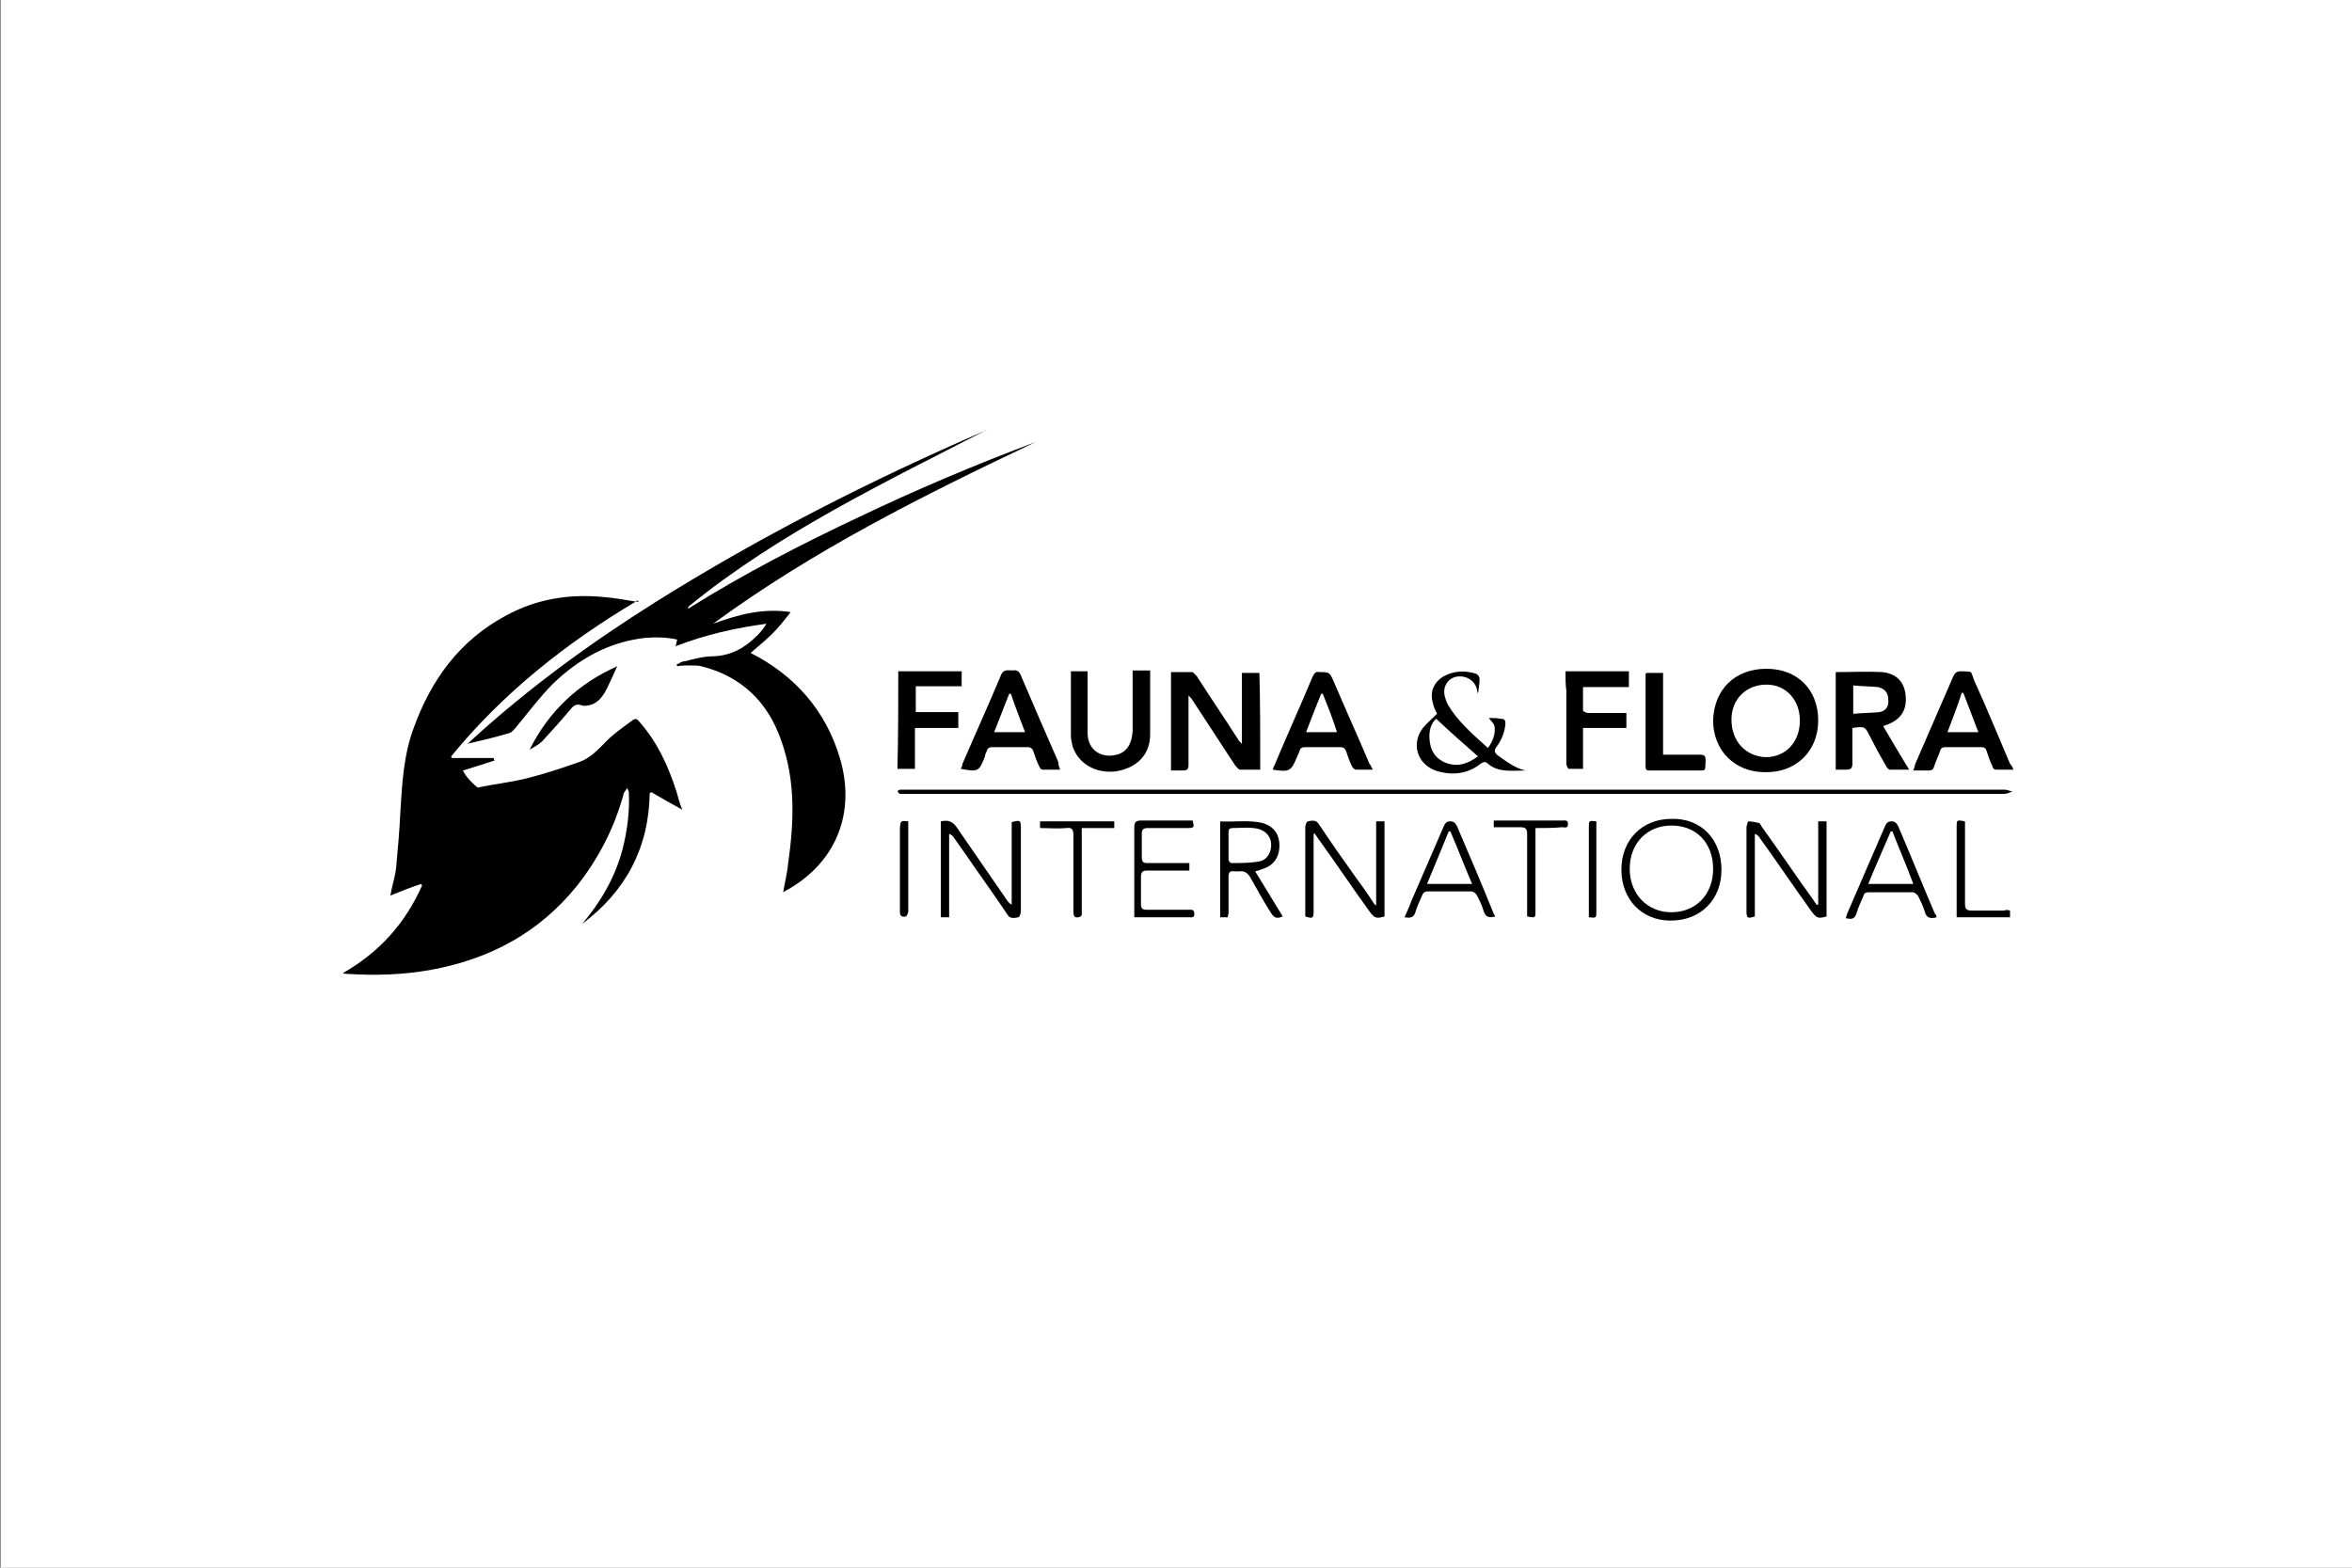 <?xml version="1.0" encoding="utf-8"?>
<!-- Generator: Adobe Illustrator 26.0.3, SVG Export Plug-In . SVG Version: 6.00 Build 0)  -->
<svg version="1.1" id="Layer_1" xmlns="http://www.w3.org/2000/svg" xmlns:xlink="http://www.w3.org/1999/xlink" x="0px" y="0px"
	 viewBox="0 0 282 188" style="enable-background:new 0 0 282 188;" xml:space="preserve">
<rect x="0" y="0" width="282" height="188" fill="#808080" stroke="none"/>
<style type="text/css">
	.st0{fill:#FFFFFF;}
</style>
<g>
	<g>
		<g>
			<g>
				<rect x="0.1" y="0" class="st0" width="282" height="188"/>
			</g>
		</g>
	</g>
	<g>
		<path d="M76.3,72.1c-8.4,5-16,11-22.2,18.6c0,0.1,0,0.1,0.1,0.2c1.7,0,3.3,0,5,0c0,0.1,0,0.2,0.1,0.3c-1.2,0.4-2.5,0.8-3.8,1.2
			c0.4,0.8,1,1.4,1.7,2c0.1,0.1,0.2,0,0.3,0c1.9-0.4,3.9-0.6,5.8-1.1c2-0.5,4.1-1.2,6.1-1.9c1.2-0.4,2.1-1.3,3-2.2
			c1-1.1,2.2-1.9,3.4-2.8c0.4-0.3,0.6-0.2,0.9,0.2c2.1,2.4,3.4,5.2,4.4,8.3c0.2,0.7,0.4,1.5,0.7,2.2c-1.3-0.7-2.5-1.4-3.7-2.1
			c-0.1,0-0.1,0.1-0.2,0.1c-0.1,6.6-2.9,11.8-8.1,15.7c2.2-2.6,3.9-5.5,4.8-8.8c0.6-2.3,0.9-4.6,0.8-6.9c0-0.2-0.1-0.4-0.2-0.6
			c-0.1,0.2-0.3,0.4-0.4,0.6c-1.1,4.1-3,7.8-5.6,11.1c-4.5,5.6-10.4,8.8-17.5,10.1c-3.3,0.6-6.6,0.7-9.9,0.5c-0.2,0-0.4,0-0.7-0.1
			c4.4-2.5,7.5-6,9.5-10.5c0-0.1-0.1-0.1-0.1-0.2c-1.2,0.4-2.5,0.9-3.7,1.4c0.2-1.2,0.6-2.3,0.7-3.4c0.2-2.2,0.4-4.4,0.5-6.6
			c0.2-3.4,0.4-6.9,1.6-10.1c2.1-5.8,5.5-10.5,11.1-13.5c3.7-2,7.6-2.6,11.7-2.2c1.4,0.1,2.8,0.4,4.2,0.6
			C76.3,71.9,76.3,72,76.3,72.1z"/>
		<path d="M85.5,74.8c3-1.1,6-1.9,9.3-1.4c-0.7,0.9-1.4,1.8-2.2,2.6c-0.8,0.8-1.7,1.5-2.6,2.3c5.3,2.7,9,6.9,10.7,12.6
			c1.9,6.4-0.3,12.3-6.1,15.7c-0.2,0.1-0.4,0.2-0.7,0.4c0.2-1.2,0.5-2.3,0.6-3.5c0.7-4.9,0.9-9.8-0.8-14.6c-1.6-4.7-4.8-7.8-9.6-9
			c-0.4-0.1-0.9-0.1-1.4-0.1c-0.5,0-1,0-1.5,0.1c0-0.1,0-0.1-0.1-0.2c0.3-0.1,0.6-0.4,1-0.4c1.2-0.3,2.3-0.6,3.5-0.6
			c2.1-0.1,3.7-1,5.2-2.5c0.4-0.4,0.8-0.9,1.1-1.4c-3.7,0.5-7.3,1.3-10.9,2.7c0.1-0.3,0.1-0.5,0.2-0.8c-1.3-0.3-2.6-0.3-3.9-0.2
			c-4.3,0.5-7.9,2.5-11,5.5c-1.6,1.6-3,3.5-4.5,5.3c-0.2,0.2-0.4,0.5-0.7,0.6c-1.7,0.5-3.3,0.9-5.1,1.3c0.2-0.1,0.4-0.3,0.6-0.5
			c6.8-6.2,14.2-11.6,22-16.5c12.6-7.9,25.8-14.6,39.4-20.5c0.1,0,0.2-0.1,0.4-0.2c-12.4,6.4-25,12.4-35.8,21.2
			c-0.1,0.1-0.1,0.2-0.1,0.3C89.2,68.8,96,65.3,103,62c6.9-3.3,14-6.3,21.2-9C110.7,59.4,97.5,66,85.5,74.8z"/>
		<path d="M174.6,94.7c21.9,0,43.9,0,65.8,0c0.3,0,0.6,0.2,0.9,0.2c-0.3,0.1-0.6,0.3-1,0.3c-43.9,0-87.8,0-131.7,0
			c-0.2,0-0.5,0-0.7,0c-0.1,0-0.2-0.2-0.3-0.3c0.1-0.1,0.2-0.2,0.3-0.2c0.2,0,0.4,0,0.7,0C130.7,94.7,152.7,94.7,174.6,94.7z"/>
		<path d="M151.1,92.3c-0.8,0-1.6,0-2.4,0c-0.2,0-0.4-0.3-0.6-0.5c-1.7-2.6-3.4-5.2-5.1-7.8c-0.1-0.2-0.3-0.4-0.5-0.6
			c0,0.2,0,0.5,0,0.7c0,2.5,0,5,0,7.6c0,0.5-0.1,0.7-0.7,0.7c-0.4,0-0.9,0-1.4,0c0-4,0-7.9,0-11.8c0.9,0,1.7,0,2.5,0
			c0.2,0,0.4,0.3,0.6,0.5c1.6,2.5,3.3,5,4.9,7.5c0.1,0.2,0.3,0.4,0.5,0.6c0-2.8,0-5.7,0-8.5c0.7,0,1.4,0,2.1,0
			C151.1,84.4,151.1,88.3,151.1,92.3z"/>
		<path d="M211.8,80.2c3.7,0,6.2,2.5,6.2,6.2c0,3.7-2.7,6.3-6.4,6.2c-3.6,0-6.2-2.6-6.2-6.2C205.5,82.7,208,80.2,211.8,80.2z
			 M215.8,86.4c0-2.5-1.7-4.3-4-4.3c-2.4,0-4.2,1.7-4.2,4.2c0,2.6,1.7,4.4,4.1,4.5C214.1,90.8,215.8,89,215.8,86.4z"/>
		<path d="M220.1,92.3c0-4,0-7.9,0-11.7c1.9,0,3.8-0.1,5.6,0c1.8,0.2,2.7,1.3,2.8,3c0.1,1.7-0.7,2.8-2.5,3.4c0,0-0.1,0-0.2,0.1
			c1,1.7,2,3.4,3.1,5.2c-0.9,0-1.6,0-2.3,0c-0.2,0-0.4-0.3-0.5-0.5c-0.7-1.2-1.3-2.3-1.9-3.5c-0.6-1.2-0.6-1.2-2.1-1
			c0,0.7,0,1.4,0,2.2c0,0.7,0,1.4,0,2.1c0,0.5-0.2,0.7-0.7,0.7C221,92.3,220.6,92.3,220.1,92.3z M222.2,85.6c1-0.1,2.1-0.1,3.1-0.2
			c0.8-0.1,1.2-0.7,1.1-1.5c0-0.8-0.4-1.3-1.2-1.5c-1-0.1-2-0.1-3-0.2C222.2,83.4,222.2,84.4,222.2,85.6z"/>
		<path d="M241.4,92.3c-0.8,0-1.4,0-2.1,0c-0.2,0-0.4-0.2-0.4-0.4c-0.3-0.6-0.5-1.2-0.7-1.8c-0.1-0.4-0.3-0.5-0.7-0.5
			c-1.4,0-2.8,0-4.2,0c-0.4,0-0.6,0.1-0.7,0.5c-0.2,0.6-0.5,1.2-0.7,1.8c-0.1,0.4-0.3,0.5-0.7,0.5c-0.6,0-1.1,0-1.8,0
			c0.1-0.3,0.2-0.5,0.2-0.7c1.5-3.5,3.1-7.1,4.6-10.6c0.2-0.4,0.4-0.6,0.9-0.6c1.5,0.1,1.1-0.2,1.6,1.1c1.5,3.3,2.9,6.7,4.3,10
			C241.2,91.8,241.3,92,241.4,92.3z M233.5,87.8c1.3,0,2.4,0,3.7,0c-0.6-1.6-1.2-3.1-1.8-4.7c-0.1,0-0.1,0-0.2,0
			C234.7,84.7,234.1,86.2,233.5,87.8z"/>
		<path d="M127.1,92.3c-0.8,0-1.4,0-2.1,0c-0.2,0-0.3-0.2-0.4-0.4c-0.3-0.6-0.5-1.2-0.7-1.8c-0.1-0.3-0.3-0.5-0.7-0.5
			c-1.4,0-2.8,0-4.2,0c-0.4,0-0.6,0.1-0.7,0.5c-0.1,0.2-0.2,0.4-0.2,0.6c-0.7,1.8-0.8,1.9-2.9,1.5c0.1-0.2,0.2-0.4,0.2-0.6
			c1.5-3.5,3.1-7,4.6-10.6c0.3-0.8,0.9-0.6,1.4-0.6c0.5-0.1,0.8,0.1,1,0.6c1.5,3.5,3,7,4.5,10.4C126.9,91.8,127,92,127.1,92.3z
			 M121.2,83.2c-0.1,0-0.1,0-0.2,0c-0.6,1.5-1.2,3.1-1.8,4.6c1.3,0,2.5,0,3.7,0C122.3,86.2,121.7,84.7,121.2,83.2z"/>
		<path d="M164.6,92.3c-0.8,0-1.4,0-2,0c-0.2,0-0.4-0.2-0.5-0.4c-0.3-0.6-0.5-1.2-0.7-1.8c-0.1-0.3-0.3-0.5-0.7-0.5
			c-1.4,0-2.8,0-4.2,0c-0.4,0-0.6,0.1-0.7,0.5c-0.1,0.2-0.2,0.5-0.3,0.7c-0.7,1.7-0.9,1.8-2.9,1.5c0.1-0.2,0.1-0.4,0.2-0.5
			c1.5-3.6,3.1-7.1,4.6-10.7c0.2-0.4,0.4-0.6,0.8-0.5c1.2,0,1.2,0,1.7,1.1c1.4,3.3,2.9,6.6,4.3,9.9C164.4,91.8,164.4,92,164.6,92.3z
			 M158.6,83.2c-0.1,0-0.1,0-0.2,0c-0.6,1.5-1.2,3-1.8,4.6c1.3,0,2.4,0,3.7,0C159.8,86.2,159.2,84.7,158.6,83.2z"/>
		<path d="M128.4,80.5c0.7,0,1.3,0,2,0c0,0.3,0,0.5,0,0.8c0,2.2,0,4.4,0,6.6c0,2,1.6,3.1,3.5,2.6c1.2-0.3,1.8-1.3,1.9-2.8
			c0-2,0-4,0-6c0-0.4,0-0.8,0-1.3c0.7,0,1.3,0,2.1,0c0,0.3,0,0.5,0,0.8c0,2.3,0,4.6,0,6.9c0,2.4-1.6,4-4.1,4.4
			c-2.4,0.3-4.5-0.9-5.2-3c-0.1-0.4-0.2-0.9-0.2-1.3c0-2.5,0-4.9,0-7.4C128.4,80.8,128.4,80.7,128.4,80.5z"/>
		<path d="M178.4,89.7c0.6-0.8,0.9-1.7,0.8-2.5c0-0.4-0.5-0.8-0.7-1.1c0.4,0,0.9,0,1.5,0.1c0.4,0,0.5,0.2,0.5,0.6
			c-0.1,1.1-0.5,2-1.1,2.8c-0.3,0.4-0.2,0.7,0.2,1c1,0.7,2,1.5,3.3,1.8c-1.6,0-3.3,0.3-4.6-0.9c-0.3-0.2-0.5-0.1-0.8,0.1
			c-1.5,1.2-3.3,1.4-5.1,0.9c-2.4-0.7-3.3-3.2-1.8-5.2c0.5-0.6,1.1-1.1,1.7-1.7c-0.2-0.4-0.4-0.8-0.5-1.3c-0.4-1.3,0.1-2.5,1.3-3.2
			c1.3-0.7,2.6-0.7,3.9-0.3c0.2,0.1,0.4,0.4,0.4,0.6c0,0.6-0.1,1.2-0.2,1.8c-0.1-0.3-0.1-0.6-0.2-0.8c-0.4-1-1.5-1.5-2.6-1.2
			c-0.9,0.3-1.4,1.2-1.2,2.2c0.1,0.4,0.2,0.7,0.4,1.1C174.7,86.4,176.5,88,178.4,89.7z M177.2,90.7c-1.7-1.5-3.3-2.9-5-4.5
			c-0.6,0.5-0.9,1.4-0.8,2.5c0.1,1.3,0.7,2.3,2,2.8C174.8,92,176,91.6,177.2,90.7z"/>
		<path d="M187.7,80.5c2.6,0,5.1,0,7.6,0c0,0.6,0,1.2,0,1.9c-1.8,0-3.6,0-5.5,0c0,1,0,1.9,0,2.8c0,0.1,0.4,0.3,0.6,0.3
			c1.3,0,2.6,0,3.9,0c0.2,0,0.5,0,0.7,0c0,0.6,0,1.2,0,1.8c-1.7,0-3.4,0-5.2,0c0,1.7,0,3.3,0,4.9c-0.6,0-1.2,0-1.7,0
			c-0.1,0-0.3-0.4-0.3-0.6c0-2.9,0-5.9,0-8.8C187.7,82.1,187.7,81.3,187.7,80.5z"/>
		<path d="M107.7,80.5c2.5,0,5,0,7.6,0c0,0.6,0,1.2,0,1.8c-1.8,0-3.6,0-5.5,0c0,1.1,0,2,0,3.1c1.7,0,3.4,0,5.1,0c0,0.7,0,1.2,0,1.9
			c-1.7,0-3.4,0-5.2,0c0,1.7,0,3.2,0,4.9c-0.7,0-1.4,0-2.1,0C107.7,88.4,107.7,84.5,107.7,80.5z"/>
		<path d="M218,108.5c0-3.3,0-6.6,0-10c0.3,0,0.6,0,1,0c0,3.8,0,7.6,0,11.4c-1,0.3-1.2,0.2-1.8-0.6c-2.1-2.9-4.1-5.9-6.2-8.8
			c-0.1-0.2-0.3-0.4-0.6-0.5c0,3.3,0,6.6,0,9.9c-0.9,0.3-1,0.2-1-0.7c0-3.3,0-6.7,0-10c0-0.2,0.2-0.7,0.2-0.7c0.4,0,0.9,0.1,1.3,0.2
			c0.1,0,0.2,0.2,0.3,0.4c2.1,2.9,4.1,5.9,6.2,8.8c0.1,0.2,0.3,0.4,0.4,0.6C217.9,108.5,217.9,108.5,218,108.5z"/>
		<path d="M112.8,98.5c0.9-0.2,1.4,0,1.9,0.7c2,2.9,4,5.8,6,8.7c0.1,0.2,0.3,0.4,0.6,0.6c0-3.3,0-6.6,0-9.9c1-0.3,1.1-0.2,1.1,0.6
			c0,3.3,0,6.7,0,10c0,0.3-0.1,0.7-0.3,0.8c-0.5,0.1-1,0.2-1.3-0.3c-1.2-1.8-2.4-3.5-3.6-5.2c-0.9-1.3-1.8-2.6-2.8-4
			c-0.1-0.2-0.3-0.4-0.6-0.5c0,3.3,0,6.6,0,10c-0.4,0-0.7,0-1,0C112.8,106.1,112.8,102.3,112.8,98.5z"/>
		<path d="M157.5,100c0,0.2,0,0.5,0,0.7c0,2.9,0,5.7,0,8.6c0,0.8-0.1,0.9-1,0.6c0-0.2,0-0.4,0-0.6c0-3.3,0-6.7,0-10
			c0-0.3,0.1-0.7,0.3-0.8c0.5-0.1,1-0.2,1.3,0.3c1.4,2.1,2.8,4.1,4.3,6.2c0.8,1.1,1.6,2.2,2.3,3.3c0,0.1,0.1,0.1,0.3,0.3
			c0-3.5,0-6.8,0-10.1c0.4,0,0.7,0,1,0c0,3.8,0,7.6,0,11.4c-1,0.3-1.2,0.2-1.8-0.6c-2.1-2.9-4.1-5.9-6.2-8.8
			c-0.1-0.2-0.3-0.4-0.4-0.6C157.6,100,157.6,100,157.5,100z"/>
		<path d="M199.4,90.5c1.5,0,3,0,4.4,0c0.6,0,0.7,0.2,0.7,0.7c-0.1,1.3,0.2,1.2-1.2,1.2c-1.8,0-3.6,0-5.4,0c-0.4,0-0.6,0-0.6-0.5
			c0-3.7,0-7.4,0-11c0-0.1,0-0.1,0.1-0.2c0.6,0,1.3,0,2,0C199.4,83.8,199.4,87.1,199.4,90.5z"/>
		<path d="M206.4,104.3c0,3.6-2.5,6.1-6.1,6.1c-3.5,0-5.9-2.6-5.9-6.1c0-3.6,2.5-6.1,6-6.1C204,98.1,206.4,100.7,206.4,104.3z
			 M205.4,104.2c0-3.1-2-5.2-5-5.2c-2.9,0-5,2.1-5,5.2c0,3,2.1,5.2,5,5.2C203.3,109.4,205.4,107.3,205.4,104.2z"/>
		<path d="M147.2,110c-0.3,0-0.6,0-0.9,0c0-3.8,0-7.7,0-11.5c1.7,0.1,3.4-0.2,5.1,0.2c1.3,0.4,2,1.3,2,2.7c0,1.4-0.7,2.4-2,2.8
			c-0.3,0.1-0.5,0.2-0.9,0.3c1.1,1.8,2.2,3.6,3.3,5.4c-0.7,0.3-1,0.2-1.4-0.4c-0.9-1.4-1.7-2.9-2.5-4.3c-0.3-0.5-0.7-0.8-1.3-0.7
			c-0.2,0-0.4,0-0.6,0c-0.5-0.1-0.7,0.1-0.7,0.6c0,1.4,0,2.9,0,4.4C147.3,109.6,147.2,109.8,147.2,110z M147.3,101.4
			c0,0.6,0,1.2,0,1.7c0,0.1,0.2,0.4,0.3,0.4c1.2,0,2.3,0,3.4-0.2c1-0.2,1.5-1.2,1.4-2.2c-0.1-1-0.9-1.7-2.1-1.8
			c-0.8-0.1-1.7,0-2.5,0c-0.3,0-0.5,0.1-0.5,0.5C147.3,100.3,147.3,100.9,147.3,101.4z"/>
		<path d="M179.3,109.9c-0.7,0.2-1.2,0.1-1.4-0.6c-0.2-0.7-0.5-1.3-0.8-1.9c-0.1-0.2-0.4-0.5-0.7-0.5c-1.7,0-3.5,0-5.2,0
			c-0.4,0-0.6,0.2-0.7,0.5c-0.3,0.7-0.6,1.3-0.8,2c-0.2,0.7-0.7,0.7-1.3,0.6c0.3-0.7,0.6-1.3,0.8-1.9c1.3-3,2.6-6,3.9-9
			c0.2-0.4,0.3-0.6,0.8-0.6c0.4,0,0.6,0.2,0.8,0.6c1.5,3.5,3,7,4.4,10.5C179.2,109.7,179.2,109.8,179.3,109.9z M171.1,106
			c1.9,0,3.6,0,5.4,0c-0.9-2.1-1.7-4.2-2.6-6.3c-0.1,0-0.1,0-0.2,0C172.9,101.7,172,103.8,171.1,106z"/>
		<path d="M232.2,110c-0.7,0.2-1.2,0.1-1.4-0.6c-0.2-0.7-0.5-1.3-0.8-1.9c-0.1-0.2-0.4-0.5-0.7-0.5c-1.7,0-3.5,0-5.2,0
			c-0.4,0-0.6,0.1-0.7,0.5c-0.3,0.7-0.6,1.3-0.8,2c-0.2,0.7-0.6,0.8-1.3,0.6c0.1-0.2,0.1-0.4,0.2-0.6c1.5-3.5,3-6.9,4.5-10.4
			c0.2-0.4,0.3-0.6,0.8-0.6c0.4,0,0.6,0.2,0.8,0.6c1.5,3.5,2.9,7,4.4,10.5C232.1,109.6,232.1,109.7,232.2,110z M226.9,99.7
			c-0.1,0-0.1,0-0.2,0c-0.9,2.1-1.8,4.1-2.7,6.3c1.9,0,3.6,0,5.4,0C228.6,103.8,227.7,101.8,226.9,99.7z"/>
		<path d="M136,110c0-0.2,0-0.4,0-0.6c0-3.4,0-6.8,0-10.2c0-0.6,0.2-0.8,0.8-0.8c1.9,0,3.8,0,5.6,0c0.2,0,0.4,0,0.6,0
			c0.2,0.8,0.2,0.9-0.6,0.9c-1.6,0-3.2,0-4.8,0c-0.5,0-0.7,0.2-0.7,0.6c0,1,0,2,0,2.9c0,0.6,0.2,0.7,0.7,0.7c1.6,0,3.3,0,5,0
			c0,0.3,0,0.5,0,0.9c-0.5,0-1,0-1.5,0c-1.2,0-2.4,0-3.6,0c-0.5,0-0.7,0.2-0.7,0.7c0,1.1,0,2.2,0,3.3c0,0.6,0.2,0.7,0.7,0.7
			c1.7,0,3.3,0,5,0c0.3,0,0.7-0.1,0.7,0.5c0,0.5-0.3,0.4-0.7,0.4c-2,0-4,0-6,0C136.5,110,136.3,110,136,110z"/>
		<path d="M74,79.9c-0.4,0.9-0.8,1.8-1.2,2.6c-0.5,1-1.1,1.9-2.3,2.1c-0.2,0-0.5,0.1-0.7,0c-0.8-0.3-1.1,0.1-1.6,0.7
			c-1,1.2-2.1,2.4-3.2,3.6c-0.4,0.4-1,0.7-1.5,1C65.8,85.3,69.3,82,74,79.9z"/>
		<path d="M184.1,99.3c0,0.3,0,0.6,0,0.9c0,3,0,6,0,9c0,0.9,0,0.9-1,0.7c0-0.2,0-0.5,0-0.8c0-3,0-6.1,0-9.1c0-0.6-0.2-0.8-0.8-0.8
			c-1,0-2.1,0-3.2,0c0-0.3,0-0.5,0-0.8c0.2,0,0.4,0,0.6,0c2.5,0,5.1,0,7.6,0c0.3,0,0.7-0.1,0.7,0.4c0,0.6-0.4,0.4-0.7,0.4
			C186.3,99.3,185.3,99.3,184.1,99.3z"/>
		<path d="M124.7,99.3c0-0.3,0-0.6,0-0.8c3,0,5.9,0,8.9,0c0,0.3,0,0.5,0,0.8c-1.3,0-2.6,0-3.9,0c0,0.4,0,0.6,0,0.9c0,3,0,6.1,0,9.1
			c0,0.3,0.1,0.6-0.4,0.7c-0.5,0.1-0.6-0.2-0.6-0.7c0-3.1,0-6.2,0-9.2c0-0.6-0.2-0.9-0.8-0.8C126.8,99.4,125.8,99.3,124.7,99.3z"/>
		<path d="M241,109.2c0,0.3,0,0.5,0,0.8c-2.1,0-4.2,0-6.4,0c0-0.3,0-0.5,0-0.8c0-3.3,0-6.6,0-10c0-0.9,0-0.9,1-0.7
			c0,0.2,0,0.5,0,0.8c0,3,0,6.1,0,9.1c0,0.6,0.2,0.8,0.8,0.8c1.3,0,2.6,0,3.9,0C240.4,109.1,240.7,109.1,241,109.2z"/>
		<path d="M108.9,98.5c0,0.2,0,0.4,0,0.6c0,3.4,0,6.8,0,10.2c0,0.2-0.2,0.6-0.3,0.6c-0.4,0.1-0.7,0-0.7-0.5c0-1.1,0-2.3,0-3.4
			c0-2.3,0-4.5,0-6.8C108,98.4,108,98.4,108.9,98.5z"/>
		<path d="M190.5,110c0-0.2,0-0.4,0-0.6c0-3.4,0-6.8,0-10.2c0-0.8,0-0.8,0.9-0.7c0,0.2,0,0.5,0,0.7c0,3.4,0,6.7,0,10.1
			C191.4,110.1,191.4,110.1,190.5,110z"/>
	</g>
</g>
</svg>
